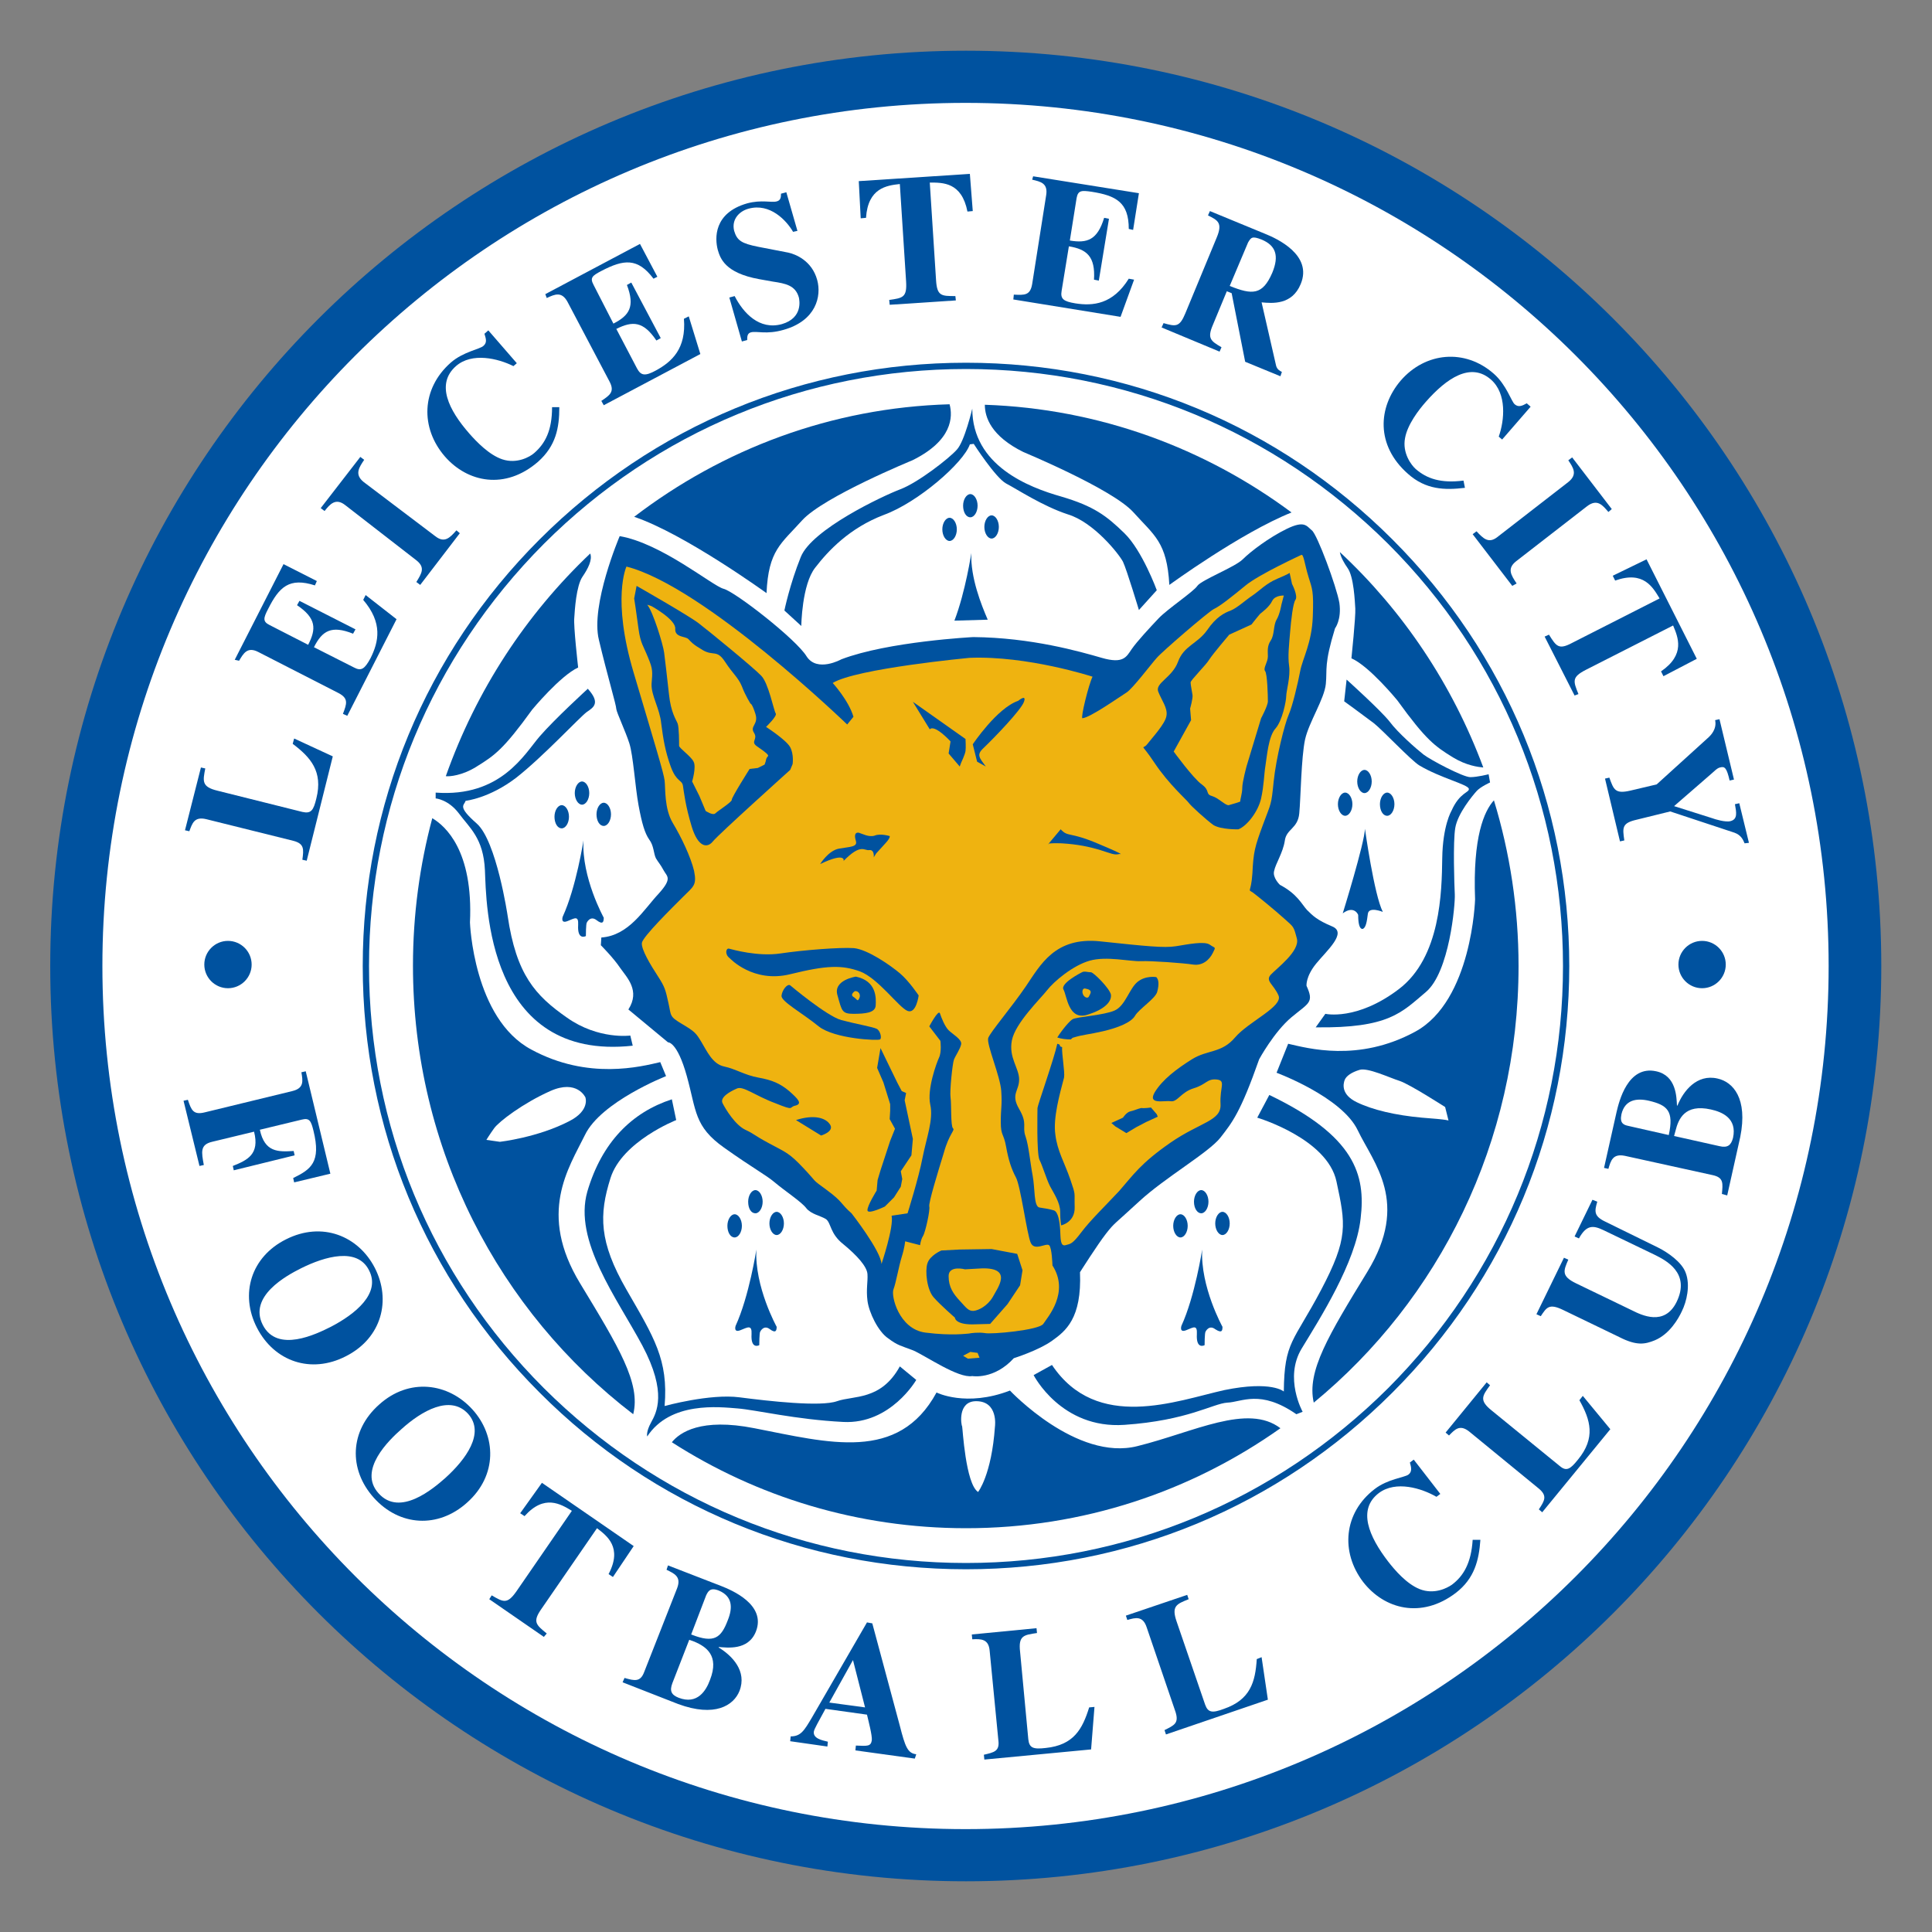 <?xml version="1.0" encoding="utf-8"?>
<!-- Generator: Adobe Illustrator 18.1.1, SVG Export Plug-In . SVG Version: 6.00 Build 0)  -->
<!DOCTYPE svg PUBLIC "-//W3C//DTD SVG 1.1//EN" "http://www.w3.org/Graphics/SVG/1.1/DTD/svg11.dtd">
<svg version="1.1" id="Layer_1" xmlns="http://www.w3.org/2000/svg" xmlns:xlink="http://www.w3.org/1999/xlink" x="0px" y="0px"
	 viewBox="0 0 400 400" enable-background="new 0 0 400 400" xml:space="preserve">
<rect x="0" y="0" width="400" height="400" fill="#808080" stroke="none"/>
<g>
	<g>
		<g>
			<defs>
				<rect id="SVGID_1_" x="10.5" y="10.5" width="379" height="379.1"/>
			</defs>
			<clipPath id="SVGID_2_">
				<use xlink:href="#SVGID_1_"  overflow="visible"/>
			</clipPath>
			<path clip-path="url(#SVGID_2_)" fill="#00529F" d="M10.4,200C10.4,95.3,95.3,10.5,200,10.5S389.5,95.3,389.5,200
				c0,104.7-84.9,189.5-189.5,189.5S10.4,304.7,10.4,200"/>
		</g>
	</g>
	<path fill="#FFFFFF" d="M21.2,200c0-98.7,80-178.7,178.7-178.7c98.7,0,178.7,80,178.7,178.7s-80,178.7-178.7,178.7
		C101.3,378.7,21.2,298.7,21.2,200"/>
	<path fill="#00529F" d="M200,324.9c33.4,0,64.7-13,88.3-36.6c23.6-23.6,36.6-54.9,36.6-88.3c0-33.4-13-64.7-36.6-88.3
		c-23.6-23.6-54.9-36.6-88.3-36.6c-33.4,0-64.7,13-88.3,36.6c-23.6,23.6-36.6,55-36.6,88.3c0,33.4,13,64.7,36.6,88.3
		C135.2,311.9,166.6,324.9,200,324.9 M76.4,200c0-33,12.9-64,36.2-87.4C135.9,89.3,167,76.4,200,76.4c33,0,64,12.9,87.4,36.2
		c23.3,23.3,36.2,54.4,36.2,87.4c0,33-12.9,64-36.2,87.4C264,310.7,233,323.6,200,323.6c-33,0-64-12.9-87.4-36.2
		C89.2,264,76.4,233,76.4,200z"/>
	<path fill="#00529F" d="M166.1,107.7c4.5-4.9,22.8-12.4,22.8-12.4c8.3-4.1,8.4-9,7.7-11.6c-24.5,0.7-47,9.3-65.3,23.3
		c10.4,3.5,27.4,15.8,27.4,15.8C159.1,113.9,161.7,112.6,166.1,107.7"/>
	<path fill="#00529F" d="M211.9,93.6c0,0,18.3,7.6,22.7,12.4c4.4,4.9,7,6.2,7.5,15.1c0,0,14.8-10.8,25.3-15
		c-17.9-13.3-39.8-21.5-63.5-22.3C203.9,86.4,205.2,90.3,211.9,93.6"/>
	<path fill="#00529F" d="M98.7,158.7c3.7-2.3,5.5-3.5,11.5-11.8c0,0,5.8-7,9.5-8.7c0,0-1-8.7-0.8-10.3c0.1-1.6,0.4-6.6,1.7-8.5
		c1.1-1.6,2.1-3.5,1.6-4.8c-13.3,12.6-23.6,28.3-29.9,46.1C93,160.8,95.7,160.6,98.7,158.7"/>
	<path fill="#00529F" d="M280.6,126c0.1,1.6-0.8,10.3-0.8,10.3c3.7,1.6,9.5,8.7,9.5,8.7c6,8.3,7.8,9.5,11.5,11.8
		c2.8,1.7,5.2,2,6.3,2.1c-6.4-17.2-16.6-32.4-29.7-44.6c0.2,1.1,0.9,2.3,1.6,3.3C280.3,119.4,280.5,124.5,280.6,126"/>
	<path fill="#00529F" d="M120.1,265.7c-8.8-14.5-2.4-23.8,1-30.7c3.3-6.9,16.8-12.2,16.8-12.2l-1.2-2.9c-3.9,0.9-14.9,3.8-26.7-2.6
		C98,210.9,97.3,191,97.3,191c0.7-14.9-5.1-20-7.8-21.6c-2.6,9.7-4,20-4,30.5c0,38,17.9,71.7,45.6,92.9
		C132.7,286.4,128.1,278.9,120.1,265.7"/>
	<path fill="#00529F" d="M314.4,200c0-11.9-1.8-23.5-5.1-34.3c-2,2.2-4.4,7.5-3.9,20.5c0,0-0.6,21-12.4,27.4
		c-11.8,6.4-22.3,3.4-26.3,2.5l-2.4,6c0,0,13.5,5,16.8,11.9c3.3,6.9,10.8,14.9,2,29.3c-8,13.1-12.6,20.6-11.1,27.1
		C297.9,269.1,314.4,236.5,314.4,200"/>
	<path fill="#00529F" d="M235.5,299.4c-12.6,3.2-26.4-11.5-26.4-11.5c-9.1,3.5-15.2,0.4-15.2,0.4c-7.9,14.5-22.3,10.4-37.7,7.4
		c-11.1-2.2-15.5,0.9-17.1,2.9c17.6,11.3,38.5,17.8,60.9,17.8c24.2,0,46.6-7.6,65.1-20.7C258.3,290.5,247.2,296.5,235.5,299.4"/>
	<path fill="#00529F" d="M201.3,84.6c0,0-1.6,6.8-3.2,8.5c-1.6,1.8-8,6.8-11.7,8.2c-3.7,1.4-18.3,8.3-20.6,14
		c-2.3,5.7-3.4,11.1-3.4,11.1l3.5,3.2c0,0,0.1-8.6,2.9-12.1c2.7-3.5,7.1-8.2,14.2-10.9c7.1-2.6,16.5-10.8,17.8-14.6l0.8-0.1
		c0,0,4.5,7,6.7,8.2c2.3,1.2,7.6,4.7,12.8,6.4c5.3,1.6,10.5,8.1,11.4,9.8c0.8,1.7,3.3,10,3.3,10l3.7-4.1c0,0-3-8.2-6.7-11.8
		c-3.7-3.6-6.3-5.6-13.1-7.6C213,100.9,201.3,96.4,201.3,84.6"/>
	<path fill="#00529F" d="M121.7,142.6c0,0-6.9,6.3-10,9.9c-3.1,3.6-8,12.6-21.5,11.6l0,1.2c0,0,2.6,0.2,4.8,3.1
		c2.2,3,5.1,5.1,5.4,11.8c0.3,6.7,0.3,39.6,30.6,36.3l-0.5-2.1c0,0-6.6,0.9-13.1-3.7c-6.6-4.6-10.5-8.9-12.3-21.1
		c0,0-2.3-15.5-6.4-19.1c-4.1-3.6-2.6-3.7-2.3-4.7c0,0,4.9-0.5,10.5-4.8c5.6-4.4,13.1-12.5,14.6-13.6
		C123,146.4,124.3,145.5,121.7,142.6"/>
	<path fill="#00529F" d="M134,297.4c0,0-0.3-0.9,0.8-2.9c1.1-2,3.4-6.1-1.8-15.9c-5.3-9.9-14.3-21.7-11.4-31.9
		c3-10.2,9.2-16.4,17.5-19.1l0.9,4.3c0,0-11.2,4.4-13.6,12c-2.4,7.6-2.4,13.2,3.3,23.1c5.7,9.9,8.7,14.5,7.9,24.1
		c0,0,9.4-2.6,15.5-1.8c6.2,0.8,16.8,2,20.2,0.8c3.4-1.2,9.1-0.1,13-7.2l3.4,2.8c0,0-5.3,9.2-15.1,8.7c-9.9-0.5-18.1-2.5-21.9-2.8
		S138.8,290.1,134,297.4"/>
	<path fill="#00529F" d="M217.8,282.6l-3.8,2.1c0,0,5.7,11.2,18.8,10.3c13.1-0.9,18.3-4.4,21.3-4.6c3-0.1,6.8-2.8,14.3,2.4l1.3-0.5
		c0,0-3.9-7-0.2-13.1c3.7-6.1,11.2-17.8,12.2-26.9c1.1-9.1-1.2-17.1-18.9-25.6l-2.5,4.7c0,0,14.5,4.3,16.4,13.2
		c1.9,8.9,2.5,11.7-3.2,22.5c-5.7,10.8-7.6,10.6-7.7,21c0,0-2.5-2.3-12.3-0.3C243.6,290,227.1,296.5,217.8,282.6"/>
	<path fill="#00529F" d="M201.3,284.9c0,0,4.5,0.8,8.6-3.7c0,0,5.1-1.6,7.9-3.6c2.8-2,6.2-4.6,5.8-14.2c0,0,3.6-5.7,5.4-8
		c1.8-2.3,1.6-1.8,6.9-6.7c5.3-4.9,14.4-10.1,16.8-13.2c2.4-3.1,4.1-5.1,8-16.2c0,0,3.1-5.7,6.7-8.7c3.6-3,4.7-3,3.1-6.5
		c0,0-0.2-1.9,2-4.6c2.2-2.7,6.5-6.4,3.3-7.7c-3.1-1.3-4-2.2-5.2-3.4c-1.1-1.2-2-3.3-5.6-5.2c0,0-1.6-1.5-1.2-2.9
		c0.3-1.5,1.8-3.7,2.2-6.2c0.3-2.5,2.7-2.5,3-5.7c0.3-3.1,0.4-11.6,1.2-15.3c0.8-3.6,4-8.4,4.3-11.5c0.3-3.1-0.4-4,1.9-11.5
		c0,0,1.4-1.8,0.9-5.3c-0.6-3.4-4.6-14.2-5.7-15c-1.1-0.9-1.5-2.1-5.2-0.3c-3.7,1.8-7.5,4.7-9.1,6.3c-1.6,1.6-8.6,4.3-9.4,5.5
		c-0.8,1.2-6.2,4.8-8,6.7c-1.8,1.9-4.5,4.8-5.6,6.4c-1.1,1.6-1.7,3.1-6.2,1.8c-4.5-1.3-14.6-4.2-26.6-4.3c0,0-17.6,0.9-27.3,4.6
		c0,0-5,2.8-7.2-0.6c-2.1-3.5-14.8-13.4-17.2-14c-2.3-0.6-12.8-9.4-21.5-10.9c0,0-6.1,14.3-4.3,21.5c1.7,7.2,3.6,13.5,3.6,14.3
		c0.1,0.8,1.9,4.6,2.7,7.1c0.8,2.5,1.2,9,1.9,12.8c0.7,3.8,1.3,5.8,2.2,7.1c1,1.3,0.9,2.9,1.4,3.9c0.6,1,0.9,1.2,1.6,2.5
		c0.7,1.3,1.9,1.6-1.1,4.9c-3,3.2-6.1,8.6-11.8,9l-0.1,1.6c0,0,2.6,2.6,4,4.7c1.4,2,4.2,4.7,1.7,8.6l8.2,6.8c0,0,1.9-0.2,3.9,7
		c2,7.2,1.5,10.4,7.7,14.8c6.2,4.4,8.6,5.6,10.5,7.2c2,1.7,5.5,4,6.5,5.3c1,1.3,3,1.6,4.1,2.3c1.1,0.8,0.8,3,3.6,5.2
		c2.8,2.3,4.9,4.6,5,6.2c0.1,1.6-0.3,3.1,0,5.5c0.3,2.4,2.2,6.4,4.3,7.8c2,1.5,2.6,1.5,5.2,2.5C191.8,280.8,198.4,285.4,201.3,284.9
		"/>
	<path fill="#EFB310" d="M226.2,140.1c0,0-13.5-4.4-25.5-3.9c0,0-23.4,2.2-28.3,5.2c0,0,3.3,3.6,4.3,7l-1.3,1.6
		c0,0-29.6-28.6-45.7-32.7c0,0-3.1,6.6,1.5,22c4.6,15.5,6.2,20.7,6.4,22.3c0.2,1.6-0.1,5.8,1.7,8.8c1.8,3,3.7,7,4.4,9.9
		c0.6,3-0.1,3.2-2.3,5.4c-2.2,2.2-8.3,8.2-8.5,9.5c-0.2,1.3,1.8,4.6,3.3,6.9c1.5,2.3,1.6,2.9,2.2,5.6c0.6,2.6,0.1,2.7,2.8,4.3
		c2.7,1.6,2.9,1.9,4,3.7c1.1,1.8,2.3,4.6,4.7,5.1c2.4,0.5,4.3,1.8,7.1,2.3c2.8,0.5,4.5,1.2,6.4,2.8c1.8,1.6,2.8,2.6,1.3,3
		c-1.5,0.3,0,1.2-4.2-0.5c-4.3-1.6-6.7-3.7-8-3c-1.4,0.6-3.5,1.8-2.9,3c0.6,1.2,2.6,4.5,4.7,5.5c2.1,1,1.4,0.9,4.9,2.8
		c3.5,1.9,4.1,1.9,7.2,5.2c3.1,3.3,1.4,2,4.8,4.5c3.4,2.5,2.8,2.8,5.1,4.8c0,0,6.1,7.8,6.2,10.5c0,0,2.6-7.7,2.1-10l3.3-0.5
		c0,0,2.3-7.3,3.1-11.5c0.8-4.1,2.3-7.9,1.6-11c-0.7-3.2,1.3-8.6,1.8-9.7c0.6-1.2,0.3-3.5,0.3-3.5l-2.3-3c0,0,1.9-3.6,2.2-2.7
		c0.3,0.9,1,2.7,1.8,3.5c0.8,0.8,2.8,1.9,2.6,2.9c-0.2,1-1.2,2.4-1.5,3.2c-0.3,0.8-0.9,6.5-0.7,7.8c0.2,1.3,0,5.9,0.5,6.4
		c0.5,0.4-0.8,1.1-1.9,5.1c-1.2,3.9-3.2,10.4-3,11.1c0.2,0.7-0.8,5.3-1.3,6.1c-0.5,0.8-0.6,1.9-0.6,1.9l-3.1-0.8
		c0,0-0.1,1.3-0.7,3.2c-0.6,1.9-1.2,5.4-1.7,6.7c-0.6,1.3,1.1,8.3,6.6,9c5.5,0.7,8.6,0.2,9,0.2c0.4-0.1,2-0.3,3.3-0.1
		c1.3,0.3,11.2-0.6,12.1-1.9c0.9-1.4,5.5-6.5,1.9-12.1c0,0-0.1-3.7-0.7-4.2c-0.7-0.5-3,1.3-3.8-0.5c-0.8-1.8-2.1-11.9-3.1-13.6
		c-0.9-1.7-1.5-3.5-2-6.3c-0.5-2.8-1.1-2.2-1.1-5.1c0-3,0.3-3.3,0.1-6.4c-0.2-3.1-3.1-9.7-2.7-11c0.5-1.3,4.8-6.3,7.8-10.7
		c3-4.4,6-10.3,15.4-9.3c9.5,1,13.2,1.4,15.7,1c2.5-0.4,5.9-1.1,7-0.3c1.1,0.8,1.3,0.3,0.6,1.7c-0.7,1.4-2.1,2.7-4.1,2.4
		c-1.9-0.3-8.6-0.8-10.8-0.7c-2.2,0.1-7.1-1.1-10.6-0.1c-3.5,1-7.4,4.3-8.8,6.1c-1.4,1.8-6.6,6.8-7.3,10.4c-0.7,3.6,1.5,5.7,1.5,8.1
		c0,2.4-1.8,3,0,6.1c1.8,3.1,0.6,3.6,1.3,5.6c0.7,2,1,5.6,1.5,8.2c0.5,2.6,0.2,6.4,1.4,6.6c1.3,0.2,2,0.3,3,0.6
		c0.9,0.3,1.2,2.4,1.3,4.1c0.1,1.7,0,3.4,1.1,3.1c1.1-0.3,1.4-0.2,3.3-2.7c1.8-2.4,4.8-5.3,7.8-8.5c2.9-3.3,4.4-5.7,10.6-10
		c6.2-4.3,10.6-4.5,10.4-8c-0.2-3.5,1.2-4.9-0.8-5.1c-2-0.2-2.1,1-4.7,1.8c-2.7,0.8-3.4,2.9-4.8,2.7c-1.4-0.2-4.9,0.8-3.3-1.9
		c1.6-2.6,4.5-4.8,7.7-6.8c3.2-2,6.1-1.2,8.9-4.5c2.8-3.3,10-6.4,9-8.7c-1-2.3-2.8-3-1.6-4.3c1.2-1.3,6.1-4.9,5.4-7.5
		c-0.7-2.6-0.6-2.3-2.6-4.1c-2-1.8-5.3-4.5-6.5-5.4c-1.2-0.8-0.4,0.3-0.1-4c0.2-4.4,0.5-5.5,2.2-10.1c1.7-4.6,1.7-3.9,2.2-8.9
		c0.5-4.9,2.3-12,3.1-13.8c0.8-1.8,1.9-6.5,2.4-9.1c0.5-2.6,2.4-5.8,2.6-11.2c0.2-5.4-0.1-5.7-0.9-8.3c-0.8-2.6-1-4.8-1.5-4.5
		c0,0-8.7,4-11.5,6.3c-2.8,2.3-5.3,4.3-6.6,4.9c-1.3,0.7-10.8,8.9-11.8,10.1c-1.1,1.2-5,6.4-6.3,7.2c-1.3,0.8-7.5,5.2-9.1,5.3
		C223.7,148.6,225.4,141.7,226.2,140.1"/>
	<path fill="#00529F" d="M225.9,201.3c0.6,0.1,3.8,3.3,4.1,4.6c0.2,1.3-1,3-4.9,4.2c-3.9,1.2-4.2-3.9-4.9-5.2
		c-0.8-1.3,3.8-3.6,3.8-3.6C224.5,201,225.2,201.3,225.9,201.3 M224.8,204.7c0,0-0.7-0.3-0.7,0.7c0.1,1,1,1.4,1.3,1
		C225.6,205.9,226.5,205,224.8,204.7z"/>
	<path fill="#00529F" d="M151.1,198.4c0,0,4.8,5.2,12.5,3.3c7.7-1.9,10.7-1.9,14.4-0.6c3.8,1.4,8.1,7.5,9.9,8.2
		c1.8,0.7,2.3-3.2,2.3-3.2c0,0-2-3-3.9-4.6c-1.9-1.6-6.6-4.9-9.5-5.2c-2.9-0.2-10.5,0.4-15.2,1.1c-4.7,0.7-9.9-0.8-10.7-1
		C150.3,196.3,150,197.6,151.1,198.4"/>
	<path fill="#00529F" d="M163.6,204c0,0,7.6,6.4,10.6,7.2c3,0.8,6.5,1.4,7.3,1.8c0.8,0.4,1.1,2,0.7,2.2c-0.4,0.3-9.4-0.1-12.7-2.7
		c-3.3-2.7-7.7-5.1-7.7-6.3C161.9,205,163,203.6,163.6,204"/>
	<path fill="#00529F" d="M181.3,208.2c-0.1,1.5-2.2,1.7-4.6,1.7c-2.4,0-2.4-0.6-3.3-3.8c-1-3.2,3.8-3.9,3.8-3.9
		C181.5,203.1,181.4,206.6,181.3,208.2 M177,205.2c0,0-1.1,0.7-0.3,1.2c0.8,0.5,0.8,1.1,1.2,0.3C178.3,205.9,177.7,205.1,177,205.2z
		"/>
	<path fill="#00529F" d="M272.4,212.7l2-2.8c0,0,6.5,1.5,15.2-5.1c8.7-6.6,8.9-20.2,9-27.1c0.1-6.8,1.9-9.8,1.9-9.8
		c1.7-3.9,3.8-3.8,3.6-4.6c-0.2-0.9-5.8-2.2-10.2-4.8c-1.7-1-7.8-7.5-9.5-8.8c-1.7-1.3-6.1-4.5-6.1-4.5l0.5-4.5c0,0,7.1,6.4,8.9,8.7
		c1.7,2.3,5.6,5.7,7,6.8c1.4,1.1,8.2,4.7,9.7,4.7c1.5,0,3.8-0.6,3.8-0.6l0.3,1.7c0,0-2,0.9-2.8,1.8c-0.8,0.9-3.9,4.6-4.4,7.6
		c-0.5,2.9-0.2,11.8-0.1,13.8s-1.1,16.1-6,20.2C290.2,209.6,287.6,212.9,272.4,212.7"/>
	<path fill="#00529F" d="M256.4,171.7c1.8-0.7,4.1-3.7,4.7-6.4c0.6-2.7,0.6-5,0.9-6.8c0.3-1.8,0.6-6.1,2.1-7.7
		c1.4-1.6,2.2-5.7,2.2-6.7c0-1,0.9-4,0.6-6.2c-0.3-2.1,0-4.5,0.2-7c0.2-2.5,0.6-6,1.1-6.7c0.6-0.8-0.7-3.3-0.7-3.3l-0.5-2.3
		c0,0-0.1,0.2-2.5,1.2c-2.4,1-3.7,2.5-5.2,3.5c-1.5,1-3.2,2.6-4.5,3.1c-1.3,0.5-3,1.3-4.9,4.1c-2,2.8-4.8,3.2-6,6.5
		c-1.2,3.3-4.8,4.4-4.1,6.2c0.7,1.8,2,3.4,1.7,5c-0.2,1.6-3,4.6-4,5.9c-1,1.3-1.5-0.7,1.5,3.8c3,4.5,6.7,7.7,7.1,8.3
		c0.4,0.6,3.6,3.5,5.1,4.6C252.8,171.8,256.4,171.7,256.4,171.7"/>
	<path fill="#EFB310" d="M243,155.6c0,0,4,5.5,5.8,6.8c1.8,1.3,0.7,2,2.1,2.4c1.4,0.4,2.8,2,3.5,1.9c0.7-0.2,2.5-0.7,2.4-0.8
		c-0.1-0.2,0.4-1.6,0.4-2.8c0-1.2,0.9-4.5,0.9-4.5l3-9.9c0,0,1.4-2.6,1.4-3.5c0-1-0.1-5.8-0.6-6.3c-0.4-0.6,0.6-1.8,0.6-3
		c0-1.1-0.2-2.1,0.6-3.3c0.8-1.2,0.5-3.1,1.2-4.3c0.7-1.2,1-3.1,1-3.1l0.5-1.9c0,0-1.8-0.1-2.4,1.1c-0.6,1.3-2.3,2.5-2.4,2.6
		c-0.1,0-1.9,2.3-1.9,2.3l-4.6,2.1c0,0-3.4,4-4.1,5.1c-0.7,1.2-3.9,4.3-3.9,4.8c0,0.5,0.3,1.9,0.4,2.6c0.1,0.7-0.5,2.8-0.5,2.8
		l0.2,2.4L243,155.6"/>
	<path fill="#00529F" d="M281,161.8c0-1.3,0.7-2.4,1.5-2.4c0.8,0,1.5,1.1,1.5,2.4s-0.7,2.4-1.5,2.4S281,163.1,281,161.8"/>
	<path fill="#00529F" d="M287.2,168.9c0.8,0,1.5-1.1,1.5-2.4c0-1.3-0.7-2.4-1.5-2.4c-0.8,0-1.5,1.1-1.5,2.4
		C285.7,167.8,286.3,168.9,287.2,168.9"/>
	<path fill="#00529F" d="M277,166.5c0-1.3,0.7-2.4,1.5-2.4c0.8,0,1.5,1.1,1.5,2.4c0,1.3-0.7,2.4-1.5,2.4S277,167.8,277,166.5"/>
	<path fill="#00529F" d="M242.9,253.8c0-1.3,0.7-2.4,1.5-2.4c0.8,0,1.5,1.1,1.5,2.4c0,1.3-0.7,2.4-1.5,2.4S242.9,255.1,242.9,253.8"
		/>
	<path fill="#00529F" d="M247.2,248.8c0-1.3,0.7-2.4,1.5-2.4c0.8,0,1.5,1.1,1.5,2.4c0,1.3-0.7,2.4-1.5,2.4
		C247.9,251.2,247.2,250.2,247.2,248.8"/>
	<path fill="#00529F" d="M251.6,253.3c0-1.3,0.7-2.4,1.5-2.4c0.8,0,1.5,1.1,1.5,2.4c0,1.3-0.7,2.4-1.5,2.4
		C252.3,255.7,251.6,254.6,251.6,253.3"/>
	<path fill="#00529F" d="M278,189.1c0,0,4.5-14.5,4.6-17.5c0,0,1.9,13.7,3.7,17.2c0,0-2.9-1.2-3.1,0.4c-0.2,1.6-0.4,2.8-1,3.1
		c0,0-1,0.5-1-2.8C281.3,189.5,280.4,187.3,278,189.1"/>
	<path fill="#FFFFFF" d="M299.2,229.2c0,0-7.3-4.7-9.4-5.4c-2.2-0.7-6.6-2.8-8.3-2.3c-1.7,0.5-2.8,1.3-3.1,2.1
		c-0.3,0.8-0.8,3,2.5,4.6c3.3,1.6,8,2.7,13.5,3.2c5.5,0.4,5.5,0.6,5.5,0.6L299.2,229.2"/>
	<path fill="#00529F" d="M238.3,229.3l1.2,1.4l0.2,0.5l-2.4,1.1l-2.1,1.1l-2,1.2l-2.3-1.4l-0.8-0.7l2.4-1.1c0,0,0.7-1.1,1.5-1.3
		c0.9-0.2,1.7-0.6,2.3-0.7C236.9,229.5,238.3,229.3,238.3,229.3"/>
	<path fill="#00529F" d="M253.1,274.7c0,0-4.6-8.3-4.2-16c0,0-1.5,9.7-4.3,15.8c0,0-0.5,1.5,1,0.9c1.5-0.6,2.3-1.2,2.2,0.8
		c-0.2,3.3,1.6,2.3,1.6,2.3s0-2.6,0.2-2.8c0,0,0.7-1.5,2-0.5C253,276.1,253.1,275.5,253.1,274.7"/>
	<path fill="#00529F" d="M150.6,253.8c0-1.3,0.7-2.4,1.5-2.4c0.8,0,1.5,1.1,1.5,2.4c0,1.3-0.7,2.4-1.5,2.4
		C151.2,256.2,150.6,255.1,150.6,253.8"/>
	<path fill="#00529F" d="M154.9,248.8c0-1.3,0.7-2.4,1.5-2.4c0.8,0,1.5,1.1,1.5,2.4c0,1.3-0.7,2.4-1.5,2.4
		C155.5,251.2,154.9,250.2,154.9,248.8"/>
	<path fill="#00529F" d="M159.3,253.3c0-1.3,0.7-2.4,1.5-2.4c0.8,0,1.5,1.1,1.5,2.4c0,1.3-0.7,2.4-1.5,2.4
		C160,255.7,159.3,254.6,159.3,253.3"/>
	<path fill="#00529F" d="M160.8,274.7c0,0-4.6-8.3-4.2-16c0,0-1.5,9.7-4.3,15.8c0,0-0.5,1.5,1,0.9c1.5-0.6,2.4-1.2,2.3,0.8
		c-0.2,3.3,1.6,2.3,1.6,2.3s0-2.6,0.2-2.8c0,0,0.7-1.5,2-0.5C160.6,276.1,160.8,275.5,160.8,274.7"/>
	<path fill="#00529F" d="M114.8,169.1c0-1.3,0.7-2.4,1.5-2.4c0.8,0,1.5,1.1,1.5,2.4c0,1.3-0.7,2.4-1.5,2.4
		C115.4,171.5,114.8,170.4,114.8,169.1"/>
	<path fill="#00529F" d="M119,164.2c0-1.3,0.7-2.4,1.5-2.4c0.8,0,1.5,1.1,1.5,2.4c0,1.3-0.7,2.4-1.5,2.4
		C119.7,166.6,119,165.5,119,164.2"/>
	<path fill="#00529F" d="M123.5,168.6c0-1.3,0.7-2.4,1.5-2.4c0.8,0,1.5,1.1,1.5,2.4c0,1.3-0.7,2.4-1.5,2.4
		C124.1,171,123.5,169.9,123.5,168.6"/>
	<path fill="#00529F" d="M125,190c0,0-4.6-8.3-4.2-16c0,0-1.5,9.7-4.3,15.8c0,0-0.5,1.5,1,0.9c1.5-0.6,2.3-1.2,2.2,0.8
		c-0.2,3.3,1.6,2.3,1.6,2.3s0-2.6,0.2-2.8c0,0,0.7-1.5,2-0.5C124.8,191.5,125,190.9,125,190"/>
	<path fill="#00529F" d="M195.1,109.6c0-1.3,0.7-2.4,1.5-2.4c0.8,0,1.5,1.1,1.5,2.4c0,1.3-0.7,2.4-1.5,2.4
		C195.8,112,195.1,110.9,195.1,109.6"/>
	<path fill="#00529F" d="M199.4,104.7c0-1.3,0.7-2.4,1.5-2.4c0.8,0,1.5,1.1,1.5,2.4c0,1.3-0.7,2.4-1.5,2.4
		C200,107.1,199.4,106,199.4,104.7"/>
	<path fill="#00529F" d="M203.8,109.1c0-1.3,0.7-2.4,1.5-2.4c0.8,0,1.5,1.1,1.5,2.4c0,1.3-0.7,2.4-1.5,2.4
		C204.5,111.5,203.8,110.4,203.8,109.1"/>
	<path fill="#00529F" d="M204.5,128.3c-1.3-3-3.6-8.7-3.4-13.8c0,0-1.2,8-3.5,14L204.5,128.3"/>
	<polyline fill="#EFB310" points="199.4,280.7 200.4,281.3 202.8,281.1 202.4,280.1 200.9,279.9 199.4,280.7 	"/>
	<path fill="#00529F" d="M201.3,274.2l3.7-0.1l3.6-4.1l2.6-3.9l0.5-3.1l-1.1-3.4l-5.3-1l-6.6,0.1l-3.8,0.2c0,0-2.4,1-2.9,2.7
		c-0.5,1.6-0.1,5.4,1.3,7c1.4,1.6,4.4,4.2,4.4,4.2S197.7,274.2,201.3,274.2"/>
	<path fill="#EFB310" d="M203.4,262.6l-3.6,0.2c0,0-3.4-0.9-3.4,1.4c0,2.3,1,3.7,2.3,5.1c1.3,1.4,1.8,2.2,2.9,2.1
		c1-0.1,2.8-1,3.9-2.8C206.5,266.7,209.8,262.5,203.4,262.6"/>
	<path fill="#00529F" d="M182.3,217l3.5,7.2l0.9,1.7l0.9,0.4l-0.3,1.5l1.7,8l-0.3,3.4l-2.2,3.3l0.3,1.6l-0.3,1.6l-1.4,2.2l-1.9,1.9
		c0,0-3.5,1.7-3.6,0.8c-0.1-0.9,1.9-4.1,1.9-4.1l0.2-2.2l0.6-2l2-6.1l1-2.5l-1.1-2l0.1-1.7v-1.4l-1.4-4.5l-1.3-3L182.3,217"/>
	<path fill="#00529F" d="M164.8,231.9l5.2,3.2c0,0,2.7-0.8,1.9-2.2C171,231.4,168.5,230.7,164.8,231.9"/>
	<path fill="#FFFFFF" d="M202.5,308.9c0,0,2.8-3.5,3.5-13.6c0,0,0.7-5.2-3.9-5.2c-3.9,0-3.1,5-2.9,5.2
		C199.3,295.6,199.9,307.2,202.5,308.9"/>
	<path fill="#FFFFFF" d="M103.5,236.4c0,0,7.9-0.9,14.4-4.3c4.3-2.2,3.3-4.9,3.3-4.9s-1.7-3.8-7.3-1.3c-5.6,2.5-10.6,6.3-11.6,7.7
		c-1,1.4-1.6,2.4-1.6,2.4L103.5,236.4"/>
	<path fill="#00529F" d="M131.8,121.3c0,0,10.7,6.1,12.8,7.7c2.1,1.6,11.5,9.3,13,10.9c1.5,1.5,2.6,7.2,3,7.8c0.4,0.5-2,2.8-2,2.8
		s4.2,2.7,5,4.2c0.8,1.5,0.5,3.5,0.5,3.5l-0.5,1.2c0,0-14.8,13.3-16,14.8c-1.2,1.5-3.1,1.2-4.4-3.1c-1.3-4.3-1.6-7.1-1.8-8.4
		c-0.2-1.3-1.3-0.7-2.5-3.9c-1.2-3.3-1.6-5.9-2-9c-0.3-3.1-2.1-5.8-2-8.2c0.2-2.5,0.3-3-0.7-5.4c-1-2.5-1.6-3-2-6
		c-0.4-3.1-0.9-6.3-0.9-6.3L131.8,121.3"/>
	<path fill="#EFB310" d="M134.9,125.5c0,0,5.1,2.8,4.9,4.7c-0.1,1.8,2.1,1.5,2.7,2.1c0.7,0.7,0.8,1,3,2.3c2.2,1.3,2.9-0.2,4.6,2.4
		c1.7,2.6,2.7,3.2,3.5,5.1c0.7,1.9,1.8,3.6,1.8,3.6s0.3-0.1,1,2.1c0.7,2.2-1.2,2.5-0.3,3.9c0.9,1.4-0.8,1.8,0.6,2.8
		c2.9,2,2.4,1.9,2.1,2.3c-0.3,0.5-0.1,0.5-0.5,1.5l-1.4,0.7l-1.7,0.2c0,0-3.8,6-3.7,6.4c0.1,0.4-2.9,2.3-3.4,2.8
		c-0.5,0.5-2-0.5-2-0.5l-1.3-3.1l-1.5-3c0,0,0.9-3,0.3-4.1c-0.5-1.1-3-2.8-3-3.3s0-3.8-0.3-4.6c-0.3-0.8-1.4-2.2-1.8-6.1
		c-0.4-3.8-0.8-6.9-1-8.6c-0.2-1.6-2.3-8.5-3.5-9.9L134.9,125.5"/>
	<path fill="#00529F" d="M169.8,178.9c0,0,1.7-2.8,3.9-3.2c2.2-0.4,3.9-0.3,3.5-1.6c-0.4-1.3-0.1-1.8,0.6-1.7c0.7,0.2,2.1,1,3.3,0.6
		c1.2-0.5,3.1,0.1,3.1,0.1s0.2,0.3-0.8,1.4c-1,1.1-2,2.2-2,2.2l-0.5,0.8c0,0,0.2-1.6-0.9-1.5c-1.1,0.2-1.7-1.5-5.4,2.3
		C174.7,178.4,175.4,176.2,169.8,178.9"/>
	<path fill="#00529F" d="M219.6,171.7l-2.6,3.1c0,0-0.5-0.3,2.8-0.2c3.3,0.2,5.7,0.7,8,1.4c2.3,0.7,2.9,1.1,4,0.8
		c0,0,1.8,0.5-4.4-2.1C221.3,172.1,221.2,173.4,219.6,171.7"/>
	<path fill="#00529F" d="M189,145.3l10.9,7.7c0,0,0.1,1.8,0,2.5c-0.1,0.7-0.9,2.4-0.9,2.4l-0.3,0.8l-2.3-2.7l0.4-2.5
		c0,0-3.3-3.6-4.3-2.5L189,145.3"/>
	<path fill="#00529F" d="M202.3,157.7l-0.9-3.6c0,0,5-7.5,9.4-9c0,0,1.8-1.5,1.2,0.2c-0.6,1.7-6.1,7.4-8.4,9.6
		c-1.5,1.4-0.8,2,0.5,3.8L202.3,157.7"/>
	<path fill="#00529F" d="M68.9,156.6l-5.4,21.6l-0.9-0.2c0.3-2.2,0.4-3.3-1.8-3.9l-18.1-4.5c-2.5-0.6-2.9,0.9-3.5,2.5l-0.9-0.2
		l3.3-13l0.9,0.2c-0.5,2.6-0.8,3.8,2.5,4.6l17.6,4.4c1.8,0.4,2.3-0.3,2.9-2.8c1.4-5.6-1.2-8.5-4.9-11.3l0.3-1.1L68.9,156.6"/>
	<path fill="#00529F" d="M48.6,136.6l10.1-19.8l6.9,3.5l-0.4,0.9c-5.3-1.7-7.4,0.3-9.7,4.9c-1,1.9-1.1,2.6,0.3,3.3l8,4.1
		c1.7-3.3,1.7-5.5-2.3-8.2l0.5-0.9l11.6,5.9l-0.5,0.9c-4.5-1.8-6.4-0.6-8.1,2.8l8.3,4.2c1.5,0.8,2.2,0.3,3.4-1.9
		c1.7-3.4,2.6-7.3-1.5-12.1l0.5-1l6.4,5l-10.2,20l-0.9-0.4c0.8-2.1,1.2-3.2-0.9-4.3l-16.6-8.5c-2.3-1.2-3.1,0.3-4,1.8L48.6,136.6"/>
	<path fill="#00529F" d="M95.2,110.4L87,121.1l-0.8-0.6c1.1-1.8,1.9-3,0-4.5l-14.7-11.4c-2-1.6-3.2-0.2-4.3,1.2l-0.8-0.6l8.2-10.6
		l0.8,0.6c-1,1.5-2.1,3-0.1,4.6L90.1,111c1.9,1.5,3,0.4,4.4-1.2L95.2,110.4"/>
	<path fill="#00529F" d="M115.8,84.3c0,4.3-0.7,8-4.4,11.3c-6.8,5.9-14.6,4.3-19.3-1.1c-5.1-5.9-4.9-14,1.2-19.4
		c2.6-2.3,6.1-2.8,6.8-3.5c0.8-0.7,0.5-1.5,0.2-2.5l0.8-0.7l5.9,6.8l-0.7,0.6c-3.2-1.6-8.6-2.9-11.9,0c-4.2,3.7-1.5,9.1,2.8,14
		c1.5,1.7,4.1,4.4,6.8,5.3c3,1,5.7-0.5,6.6-1.3c2.3-2,3.7-4.7,3.7-9.5L115.8,84.3"/>
	<path fill="#00529F" d="M112.9,60.9l19.6-10.4l3.6,6.8l-0.8,0.4c-3.3-4.4-6.2-4-10.8-1.6c-1.9,1-2.4,1.4-1.6,2.9L127,67
		c3.3-1.7,4.5-3.5,2.8-8l0.9-0.5l6.1,11.5l-0.9,0.5c-2.7-4-4.9-4.1-8.3-2.4l4.3,8.2c0.8,1.5,1.7,1.6,3.9,0.4
		c3.3-1.8,6.3-4.5,5.8-10.7l1-0.5l2.4,7.8L125,83.9l-0.5-0.9c1.8-1.2,2.8-1.9,1.7-4l-8.7-16.5c-1.2-2.2-2.6-1.6-4.3-0.8L112.9,60.9"
		/>
	<path fill="#00529F" d="M164.2,48c-1.4-2.4-4.8-6-9.2-4.8c-1.9,0.5-3.6,2.2-3,4.6c0.6,2,1.5,2.6,5,3.3l6.2,1.2
		c1.4,0.3,4.9,1.6,6,5.7c0.9,3.3-0.2,8.4-7,10.3c-3.5,1-5.5,0.2-6.7,0.5c-0.8,0.2-0.8,0.9-0.8,1.6l-1.1,0.3l-2.6-9.1l1.1-0.3
		c1.8,3.5,5.1,7.1,9.8,5.8c4.4-1.3,3.6-5,3.5-5.5c-0.7-2.5-2.7-2.9-5.4-3.3l-2.8-0.5c-7.2-1.3-8.1-4.4-8.6-6.1
		c-0.6-2.3-0.9-7.6,6.1-9.6c3-0.8,5-0.1,6.1-0.4c0.8-0.2,0.9-0.8,0.9-1.6l1.1-0.3l2.3,8L164.2,48"/>
	<path fill="#00529F" d="M197.9,62.2l-13.7,0.9l-0.1-1c2.8-0.4,3.7-0.5,3.5-3.8l-1.3-20.2c-2.7,0.3-6.6,0.8-7,7l-1.1,0.1l-0.4-7.7
		l23-1.5l0.6,7.7l-1.1,0.1c-1.2-6.1-5.1-6-7.8-6l1.3,20.2c0.2,3.3,1.1,3.3,4,3.3L197.9,62.2"/>
	<path fill="#00529F" d="M213.9,36.5l21.9,3.5l-1.2,7.6l-0.9-0.2c0-5.5-2.6-6.9-7.7-7.7c-2.1-0.3-2.8-0.3-3.1,1.3l-1.4,8.8
		c3.6,0.6,5.7-0.1,7.1-4.7l1,0.2l-2.1,12.8l-1-0.2c0.3-4.8-1.5-6.3-5.2-6.9l-1.5,9.2c-0.3,1.7,0.4,2.2,2.8,2.6
		c3.7,0.6,7.8,0.2,11.1-5.1l1.1,0.2l-2.8,7.7l-22.2-3.6l0.1-1c2.2,0.1,3.4,0.2,3.8-2.2l2.9-18.4c0.4-2.5-1.2-2.8-2.9-3.2L213.9,36.5
		"/>
	<path fill="#00529F" d="M265.1,77.9l-7.3-3l-2.8-14.2l-1-0.4l-2.9,7c-1.2,2.8-0.4,3.3,1.8,4.6l-0.4,0.9l-12-5l0.4-0.9
		c2.5,0.7,3.3,0.9,4.5-2l6.5-15.7c1.3-3.1,0.2-3.6-1.8-4.6l0.4-0.9l11.4,4.7c2.5,1,9.9,4.4,7.4,10.4c-1.8,4.4-5.9,4-8.1,3.8l3,13.1
		c0.2,0.8,0.8,1.1,1.2,1.3L265.1,77.9 M254.6,59.2c4.7,1.9,6.8,1.9,8.8-2.7c1.5-3.6,0.7-5.7-2.2-6.9c-2-0.8-2.2-0.4-2.8,0.6
		L254.6,59.2z"/>
	<path fill="#00529F" d="M303.3,101c-4.2,0.5-8.1,0.4-11.8-2.9c-6.7-5.9-6.2-13.8-1.5-19.3c5.1-5.9,13.3-6.7,19.3-1.4
		c2.6,2.3,3.6,5.7,4.3,6.3c0.8,0.7,1.6,0.3,2.5-0.2l0.8,0.7l-5.9,6.8l-0.7-0.6c1.2-3.4,1.7-8.9-1.6-11.8c-4.2-3.7-9.2-0.3-13.5,4.6
		c-1.5,1.7-3.8,4.7-4.3,7.5c-0.6,3.1,1.3,5.6,2.2,6.4c2.3,2,5.2,3,9.9,2.4L303.3,101"/>
	<path fill="#00529F" d="M313.1,121.3l-8.2-10.7l0.8-0.6c1.4,1.5,2.5,2.6,4.3,1.2l14.7-11.4c2-1.6,1-3,0-4.5l0.8-0.6l8.2,10.7
		L333,106c-1.2-1.4-2.3-2.8-4.4-1.2l-14.7,11.4c-1.9,1.5-1.1,2.8,0.1,4.6L313.1,121.3"/>
	<path fill="#00529F" d="M326,144l-6.2-12.2l0.9-0.4c1.5,2.4,2,3.2,4.8,1.7l18.1-9.2c-1.4-2.3-3.3-5.8-9.2-3.7l-0.5-1l7-3.4
		l10.4,20.6l-6.9,3.6l-0.5-1c5.1-3.5,3.5-7.1,2.5-9.5l-18.1,9.2c-2.9,1.5-2.6,2.3-1.5,5L326,144"/>
	<path fill="#00529F" d="M361.2,174.6c-0.3-0.7-0.7-1.7-2.1-2.2l-13.3-4.4l-6.9,1.7c-3.1,0.7-3,1.6-2.6,4.3l-0.9,0.2l-3.1-13
		l0.9-0.2c0.9,2.5,1.2,3.4,4.3,2.7l5.5-1.3l10.8-9.8c0.3-0.3,1.7-1.6,1.3-3.5l0.9-0.2l3,12.5l-0.9,0.2c-0.6-2.6-1-3-2-2.7
		c-0.6,0.1-1.4,1-1.9,1.4l-7.6,6.6l7.9,2.5c0.5,0.2,2.8,0.9,3.8,0.6c1.5-0.4,1.2-1.8,0.9-3.5l0.9-0.2l2,8.2L361.2,174.6"/>
	<path fill="#00529F" d="M239.4,202.3c0,0-2.2-0.4-3.9,1c-1.7,1.4-2.5,4.9-4.7,5.9c-2.2,1-7.7,1.3-8.7,1.8c-0.6,0.3-2.2,2.2-3.2,3.8
		c0.9,0.3,1.8,0.4,2.8,0.4c0.2-0.2,0.4-0.4,0.6-0.4c1.9-0.6,3.1-0.6,6.1-1.3c3-0.7,5.8-1.8,6.6-3.2c0.8-1.4,4.3-3.6,4.6-5
		C240,203.8,239.9,202.8,239.4,202.3"/>
	<path fill="#00529F" d="M219.9,216.8c-1-0.3,0.1-0.4-1-0.7c-0.6,2.9-4.1,12.8-4.1,13.3c0,0.7-0.2,9.3,0.4,10.7
		c0.7,1.4,1.4,3.9,2.2,5.5c0.8,1.5,2.1,3.4,2.1,5.3c0,1.9,0.2,2.8,0.2,2.8s2.9-0.6,2.8-3.8c-0.1-3.2,0.3-2.2-0.9-5.7
		c-1.2-3.5-2.7-5.9-3.1-9.3c-0.5-3.4,0.9-8.4,1.8-11.8C220.5,221.9,219.8,218.2,219.9,216.8"/>
	<path fill="#00529F" d="M63.3,221.8l5.1,21.2l-7.5,1.8l-0.2-0.9c3.7-1.8,5.8-3.3,4.2-9.8c-0.5-2-0.8-2.7-2.4-2.3l-8.7,2.1
		c1,4.7,3.8,4.6,7,4.4l0.2,0.9l-12.6,3.1l-0.2-0.9c3-1.2,5.6-2.4,4.4-7.1l-8.7,2.1c-2.5,0.6-2.2,2.1-1.7,4.8l-0.9,0.2L38,227.9
		l0.9-0.2c0.7,2.1,1.1,3.2,3.5,2.6l18.1-4.4c2.5-0.6,2.2-2.1,1.9-3.9L63.3,221.8"/>
	<path fill="#00529F" d="M71.6,280.8c-7.2,3.7-14.8,1.1-18.4-5.9c-3.6-7-1.2-14.7,6-18.3c7.5-3.8,15-0.7,18.4,5.9
		C81,269.1,79.1,277,71.6,280.8 M62.3,262.6c-3,1.5-10.9,5.8-7.9,11.7c3,5.9,11.1,1.9,14.1,0.4c5-2.6,10.4-6.9,7.9-11.7
		C74,258.2,67.3,260.1,62.3,262.6z"/>
	<path fill="#00529F" d="M96.7,311.1c-6,5.4-14,4.9-19.3-1s-5-13.9,1.1-19.3c6.2-5.6,14.3-4.5,19.3,1
		C102.8,297.3,103,305.5,96.7,311.1 M83.1,295.9c-2.5,2.2-9.1,8.5-4.7,13.3c4.4,4.9,11.3-1,13.8-3.2c4.2-3.8,8.3-9.3,4.7-13.3
		C93.2,288.7,87.3,292.1,83.1,295.9z"/>
	<path fill="#00529F" d="M112.6,338.9l-11.3-7.8l0.5-0.8c2.4,1.4,3.2,1.9,5.1-0.8l11.5-16.7c-2.3-1.4-5.7-3.5-9.8,1.1l-0.9-0.6
		l4.5-6.3l19,13.1l-4.3,6.4l-0.9-0.6c2.9-5.5-0.3-7.9-2.4-9.5l-11.5,16.7c-1.9,2.7-1.1,3.3,1.1,5.1L112.6,338.9"/>
	<path fill="#00529F" d="M129.3,347.4c2.1,0.6,3.3,0.9,4.1-1.3l6.8-17.3c0.9-2.4-0.6-3-2.2-3.8l0.3-0.9l11.1,4.3
		c2,0.8,9.3,3.8,7.1,9.4c-1.6,4-6,3.3-7.7,3.2l0,0.1c2.8,1.7,5.9,4.9,4.3,9c-1.2,3-5.1,5.5-12.7,2.7l-11.5-4.5L129.3,347.4
		 M139.2,348.5c-0.6,1.6-0.2,2.4,1.3,3c3.9,1.5,5.7-1.5,6.5-3.7c2-5.1-0.9-6.9-3.2-7.9l-1.1-0.4L139.2,348.5z M143.1,338.4
		c4.8,1.9,6.2,0.7,7.6-3c1-2.5,1-4.9-1.9-6.1c-1.8-0.7-2.2,0.2-2.6,1L143.1,338.4z"/>
	<path fill="#00529F" d="M189.4,364.1l-12.3-1.7l0.1-1c2.4,0.1,3.1,0.2,3.3-1.1c0.1-1-0.7-4-1-5.3l-8.6-1.2
		c-1.4,2.6-2.3,4.1-2.4,4.7c-0.2,1.4,1.6,1.8,2.9,2.1l-0.1,1l-7.7-1.1l0.1-1c2.1,0,2.8-1.2,4.4-3.9l11.4-19.7l1.1,0.2l5.7,21.2
		c1.1,4.3,1.6,5.7,3.4,5.9L189.4,364.1 M179.1,353.5l-2.5-9.8l-4.9,8.8L179.1,353.5z"/>
	<path fill="#00529F" d="M225.9,362.2l-22.1,2.1l-0.1-1c2.1-0.5,3.3-0.7,3-3l-1.8-18.5c-0.2-2.5-1.8-2.5-3.6-2.4l-0.1-1l13.4-1.3
		l0.1,1c-2.7,0.4-3.9,0.5-3.5,3.9l1.7,18.1c0.2,1.8,1,2.1,3.6,1.8c5.8-0.6,7.6-3.9,9-8.4l1.1-0.1L225.9,362.2"/>
	<path fill="#00529F" d="M262.5,351.9l-21.1,7.2l-0.3-0.9c2-1,3-1.4,2.3-3.7l-6-17.6c-0.8-2.4-2.3-2-4-1.5l-0.3-0.9l12.7-4.3
		l0.3,0.9c-2.5,1-3.6,1.4-2.5,4.6l5.9,17.2c0.6,1.7,1.5,1.8,3.9,0.9c5.5-1.9,6.5-5.6,6.8-10.3l1-0.4L262.5,351.9"/>
	<path fill="#00529F" d="M306.5,318.8c-0.3,4.2-1.2,8-5.1,11c-7.1,5.4-14.8,3.4-19.2-2.3c-4.7-6.2-4-14.3,2.4-19.2
		c2.7-2.1,6.2-2.4,7-3c0.8-0.6,0.6-1.5,0.3-2.5l0.8-0.6l5.5,7.1l-0.8,0.6c-3.1-1.8-8.4-3.4-11.9-0.8c-4.5,3.4-2.1,9,1.9,14.2
		c1.4,1.8,3.8,4.6,6.5,5.7c3,1.2,5.7-0.2,6.7-0.9c2.4-1.8,4-4.5,4.3-9.3L306.5,318.8"/>
	<path fill="#00529F" d="M333.4,295.9l-14.1,17.2l-0.7-0.6c1.2-1.8,1.8-2.8,0-4.3l-14.4-11.8c-2-1.6-3-0.4-4.2,0.8l-0.7-0.6
		l8.5-10.4l0.7,0.6c-1.6,2.2-2.3,3.1,0.3,5.2l14.1,11.5c1.4,1.2,2.2,0.7,3.8-1.3c3.7-4.5,2.6-8.2,0.3-12.3l0.7-0.9L333.4,295.9"/>
	<path fill="#00529F" d="M330.7,248.8c-0.6,2-0.7,3,1.6,4.1l11,5.4c2,1,4.9,3,5.7,5.2c1,2.6,0.2,6-0.8,8c-0.7,1.5-2.5,4.7-5.6,6
		c-2,0.8-3.7,1.2-7.4-0.7l-11.6-5.6c-2.9-1.4-3.4-0.5-4.6,1.3l-0.9-0.4l5.7-11.7l0.9,0.4c-1,2.3-1.5,3.4,1.6,4.9l11.6,5.6
		c2,1,6.7,3.3,9.2-1.7c3-6.1-2.3-8.7-4.5-9.8l-10.6-5.1c-2.1-1-3.5-1.2-5.1,1.7l-0.9-0.4l3.7-7.6L330.7,248.8"/>
	<path fill="#00529F" d="M356.5,247.2c0.2-2.2,0.4-3.4-1.9-3.9l-18.2-4c-2.5-0.5-2.9,1-3.4,2.7l-0.9-0.2l2.6-11.6
		c0.5-2.1,2.3-9.7,8.2-8.4c4.2,0.9,4.2,5.4,4.3,7.1l0.1,0c1.2-3,4-6.6,8.3-5.6c3.2,0.7,6.3,4.1,4.7,12.1l-2.7,12.1L356.5,247.2
		 M356,237.3c1.7,0.4,2.4-0.2,2.8-1.7c0.9-4.1-2.3-5.4-4.6-5.9c-5.4-1.2-6.7,2-7.3,4.4l-0.3,1.1L356,237.3z M345.5,235
		c1.1-5-0.3-6.2-4.1-7.1c-2.6-0.6-5-0.2-5.7,2.8c-0.4,1.9,0.5,2.2,1.4,2.4L345.5,235z"/>
	<path fill="#00529F" d="M42.3,199.7c0-2.7,2.2-4.9,4.9-4.9c2.7,0,4.9,2.2,4.9,4.9c0,2.7-2.2,4.9-4.9,4.9
		C44.5,204.6,42.3,202.4,42.3,199.7"/>
	<path fill="#00529F" d="M347.5,199.7c0-2.7,2.2-4.9,4.9-4.9c2.7,0,4.9,2.2,4.9,4.9c0,2.7-2.2,4.9-4.9,4.9
		C349.7,204.6,347.5,202.4,347.5,199.7"/>
</g>
</svg>

